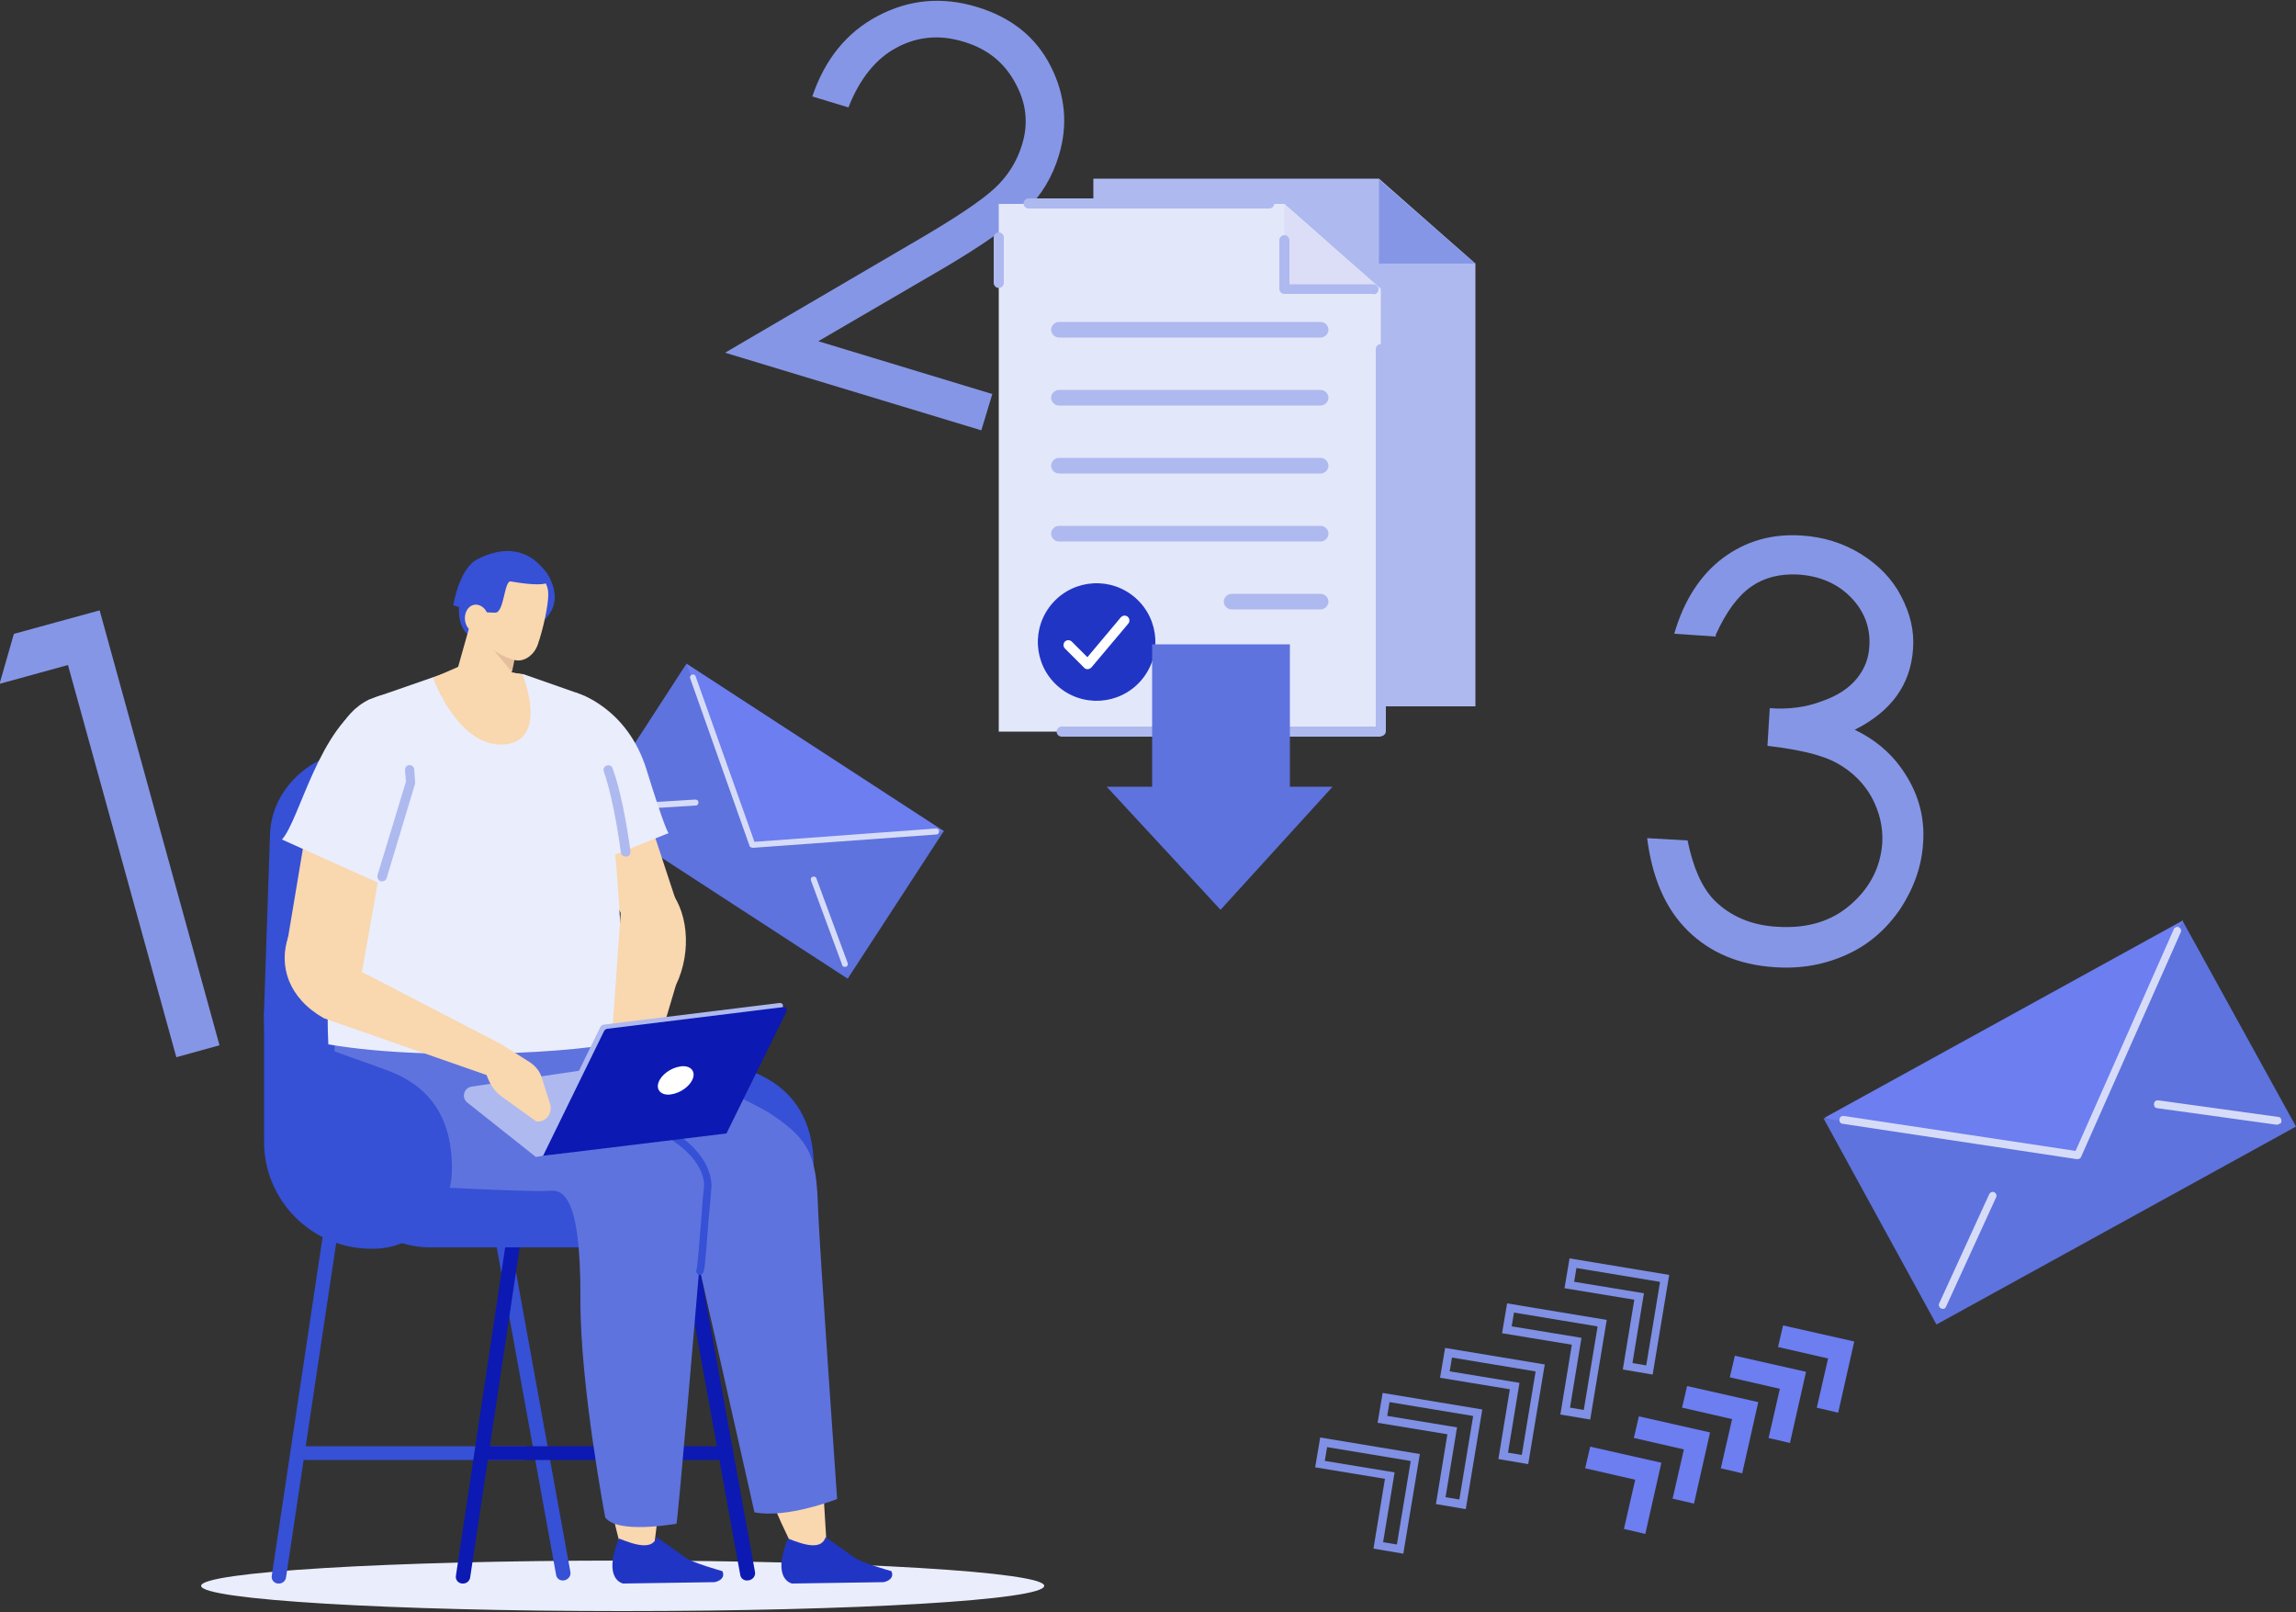 <?xml version="1.0" encoding="UTF-8"?>
<svg id="_レイヤー_1" data-name="レイヤー_1" xmlns="http://www.w3.org/2000/svg" version="1.1" viewBox="0 0 500 351">
  <rect x="0" y="0" width="500" height="351" fill="#333333" stroke="none"/>
  <!-- Generator: Adobe Illustrator 29.1.0, SVG Export Plug-In . SVG Version: 2.1.0 Build 142)  -->
  <defs>
    <style>
      .st0, .st1 {
        fill: #eaedfb;
      }

      .st2 {
        fill: #e5be9e;
      }

      .st2, .st3, .st4, .st5, .st6, .st7, .st8, .st9, .st1, .st10, .st11 {
        fill-rule: evenodd;
      }

      .st3 {
        fill: #0c19b3;
      }

      .st4, .st12 {
        fill: #5e73de;
      }

      .st13, .st5 {
        fill: #fff;
      }

      .st14, .st8 {
        fill: #aeb9ef;
      }

      .st6 {
        fill: #3650d6;
      }

      .st15 {
        fill: #d6dcf7;
      }

      .st7, .st16 {
        fill: #2135c4;
      }

      .st17 {
        fill: #8696e6;
      }

      .st18 {
        fill: #7f90e5;
      }

      .st9 {
        fill: #c95836;
      }

      .st19 {
        fill: #aeb9ef;
      }

      .st20 {
        fill: #dcdef7;
      }

      .st10, .st21 {
        fill: #f9d7af;
      }

      .st22, .st11 {
        fill: #3650d6;
      }

      .st23 {
        fill: #6c7ef0;
      }

      .st24 {
        fill: #e3e7fa;
      }
    </style>
  </defs>
  <g>
    <path class="st23" d="M353.6,333.1l2.5-10.9-10.9-2.5,1.1-4.7,15.5,3.5-3.5,15.5-4.7-1.1Z"/>
    <path class="st23" d="M364.2,326.5l2.5-10.9-10.9-2.5,1.1-4.7,15.5,3.5-3.5,15.5-4.7-1.1Z"/>
    <path class="st23" d="M374.7,319.9l2.5-10.9-10.9-2.5,1.1-4.7,15.5,3.5-3.5,15.5-4.7-1.1Z"/>
    <path class="st23" d="M385.1,313.3l2.5-10.9-10.9-2.5,1.1-4.7,15.5,3.5-3.5,15.5-4.7-1.1Z"/>
    <path class="st23" d="M395.6,306.7l2.5-10.9-10.9-2.5,1.1-4.7,15.5,3.5-3.5,15.5-4.7-1.1Z"/>
  </g>
  <g>
    <path class="st18" d="M341.8,274l21.7,3.6-3.6,21.7-6.5-1.1,2.5-15.2-15.2-2.5,1.1-6.5ZM361.4,279.1l-18.1-3-.5,3,15.2,2.5-2.5,15.2,3,.5,3-18.1Z"/>
    <path class="st18" d="M328.2,283.8l21.7,3.6-3.6,21.7-6.5-1.1,2.5-15.2-15.2-2.5,1.1-6.5ZM347.8,288.8l-18.1-3-.5,3,15.2,2.5-2.5,15.2,3,.5,3-18.1Z"/>
    <path class="st18" d="M314.7,293.5l21.7,3.6-3.6,21.7-6.5-1.1,2.5-15.2-15.2-2.5,1.1-6.5ZM334.3,298.6l-18.1-3-.5,3,15.2,2.5-2.5,15.2,3,.5,3-18.1Z"/>
    <path class="st18" d="M301.1,303.3l21.7,3.6-3.6,21.7-6.5-1.1,2.5-15.2-15.2-2.5,1.1-6.5ZM320.7,308.3l-18.1-3-.5,3,15.2,2.5-2.5,15.2,3,.5,3-18.1Z"/>
    <path class="st18" d="M287.5,313l21.7,3.6-3.6,21.7-6.5-1.1,2.5-15.2-15.2-2.5,1.1-6.5ZM307.1,318.1l-18.1-3-.5,3,15.2,2.5-2.5,15.2,3,.5,3-18.1Z"/>
  </g>
  <g>
    <path class="st23" d="M149.5,144.5l56.1,36.5-33.7,14.9s-14.7-9.8-15.1-9.8c-.4,0-7.3-41.6-7.3-41.6Z"/>
    <polygon class="st12" points="184.6 213.1 128.6 176.7 149.5 144.5 163.8 183.9 205.5 181 184.6 213.1"/>
    <path class="st15" d="M163.6,184.5c-.2,0-.4-.2-.4-.4l-12.9-36.4c-.1-.3,0-.7.4-.8.3-.1.7,0,.8.4l12.8,36,39.5-2.9c.4,0,.7.2.7.6,0,.4-.2.7-.6.7l-39.9,2.9c0,0-.1,0-.2,0Z"/>
    <path class="st15" d="M131.7,176.6c-.3,0-.5-.3-.5-.6,0-.4.2-.7.6-.7l19.6-1.2c.4,0,.7.2.7.6,0,.4-.2.7-.6.7l-19.6,1.2c0,0-.1,0-.2,0Z"/>
    <path class="st15" d="M183.8,210.5c-.2,0-.4-.2-.4-.4l-6.8-18.4c-.1-.3,0-.7.4-.8.3-.1.7,0,.8.4l6.8,18.4c.1.3,0,.7-.4.8-.1,0-.3,0-.4,0Z"/>
  </g>
  <path class="st17" d="M3.1,138l18.6-5.1,26.1,94.7-9.4,2.6-23.6-85.4-14.9,4.1,3.1-10.8Z"/>
  <path class="st17" d="M184.8,23.4l-7.9-2.4c2.7-8,7.4-13.9,14.2-17.5,6.8-3.6,14-4.3,21.6-2,7.6,2.3,12.9,6.6,16.1,12.9,3.2,6.3,3.8,12.8,1.8,19.4-1.4,4.7-3.8,8.7-7.3,12.1-3.5,3.4-9.5,7.6-18,12.6l-27.1,15.8,37.9,11.5-2.4,7.9-55.8-16.9,41.7-24.4c8.4-4.9,14.1-8.7,17-11.4,2.9-2.7,4.9-5.9,6-9.6,1.4-4.6.9-9.1-1.6-13.5-2.4-4.4-6.1-7.3-11.1-8.8-5.2-1.6-10.1-1.2-14.7,1.3-4.5,2.4-8,6.8-10.4,12.9Z"/>
  <path class="st17" d="M373.7,138.6l-9.1-.6c2.1-7.3,5.7-12.8,10.6-16.5,5-3.7,10.6-5.3,17.1-4.9,4.7.3,9,1.6,12.9,4,3.9,2.4,6.9,5.5,8.8,9.2,2,3.8,2.9,7.6,2.6,11.5-.5,7.7-4.7,13.6-12.7,17.6,4.2,2,7.6,4.8,10.1,8.3,3.6,5,5.2,10.4,4.8,16.3-.3,5.1-2,9.8-4.9,14.3-3,4.4-6.8,7.8-11.6,10-4.8,2.2-10,3.2-15.8,2.8-7.7-.5-14-3.1-18.9-7.9-4.9-4.8-7.8-11.5-8.9-20.2l8.8.5c1.2,5.9,3.1,10.2,5.8,13,3.5,3.5,8.1,5.5,13.8,5.8,6.5.4,11.8-1.2,16-4.9,4.2-3.7,6.4-8.1,6.8-13.3.2-3.5-.6-6.8-2.3-10-1.8-3.2-4.3-5.6-7.5-7.4-3.2-1.8-8.3-3-15.2-3.8l.5-8.2c4.1.3,7.9-.2,11.3-1.5,3.5-1.2,6-2.9,7.7-5,1.7-2.1,2.6-4.5,2.7-7.2.2-3.9-1.1-7.4-4-10.4-2.9-3-6.8-4.7-11.5-5-3.9-.2-7.3.6-10.2,2.6-2.9,2-5.5,5.5-7.8,10.6Z"/>
  <g>
    <g>
      <polygon class="st14" points="321.3 153.8 238.1 153.8 238.1 38.9 300.3 38.9 321.3 57.4 321.3 153.8"/>
      <polygon class="st17" points="300.3 39.1 300.3 57.4 321.3 57.4 300.3 39.1"/>
      <polygon class="st24" points="300.7 159.3 217.5 159.3 217.5 44.4 279.7 44.4 300.7 62.9 300.7 159.3"/>
      <polygon class="st20" points="279.7 44.6 279.7 62.9 300.7 62.9 279.7 44.6"/>
      <path class="st19" d="M287.6,73.5h-57c-.9,0-1.7-.8-1.7-1.7h0c0-.9.8-1.7,1.7-1.7h57c.9,0,1.7.8,1.7,1.7h0c0,.9-.8,1.7-1.7,1.7Z"/>
      <path class="st19" d="M287.6,88.3h-57c-.9,0-1.7-.8-1.7-1.7h0c0-.9.8-1.7,1.7-1.7h57c.9,0,1.7.8,1.7,1.7h0c0,.9-.8,1.7-1.7,1.7Z"/>
      <path class="st19" d="M287.6,103.1h-57c-.9,0-1.7-.8-1.7-1.7h0c0-.9.8-1.7,1.7-1.7h57c.9,0,1.7.8,1.7,1.7h0c0,.9-.8,1.7-1.7,1.7Z"/>
      <path class="st19" d="M287.6,117.9h-57c-.9,0-1.7-.8-1.7-1.7h0c0-.9.8-1.7,1.7-1.7h57c.9,0,1.7.8,1.7,1.7h0c0,.9-.8,1.7-1.7,1.7Z"/>
      <path class="st19" d="M287.6,132.7h-19.4c-.9,0-1.7-.8-1.7-1.7h0c0-.9.8-1.7,1.7-1.7h19.4c.9,0,1.7.8,1.7,1.7h0c0,.9-.8,1.7-1.7,1.7Z"/>
      <path class="st14" d="M300.7,160.4h-69.5c-.6,0-1.1-.5-1.1-1.1s.5-1.1,1.1-1.1h68.4v-82.2c0-.6.5-1.1,1.1-1.1s1.1.5,1.1,1.1v83.2c0,.6-.5,1.1-1.1,1.1Z"/>
      <circle class="st16" cx="238.8" cy="139.7" r="12.8" transform="translate(-24.5 224.7) rotate(-48.2)"/>
      <path class="st13" d="M236.8,145.7c-.3,0-.5-.1-.7-.3l-4.2-4.2c-.4-.4-.4-1.1,0-1.5.4-.4,1.1-.4,1.5,0l3.4,3.4,7.3-8.7c.4-.4,1-.5,1.5-.1.4.4.5,1,.1,1.5l-8,9.5c-.2.2-.5.4-.8.4,0,0,0,0,0,0Z"/>
      <path class="st14" d="M276.4,45.4h-52.4c-.6,0-1.1-.5-1.1-1.1s.5-1.1,1.1-1.1h52.4c.6,0,1.1.5,1.1,1.1s-.5,1.1-1.1,1.1Z"/>
      <path class="st14" d="M217.5,62.7c-.6,0-1.1-.5-1.1-1.1v-9.9c0-.6.5-1.1,1.1-1.1s1.1.5,1.1,1.1v9.9c0,.6-.5,1.1-1.1,1.1Z"/>
      <path class="st14" d="M299,64h-19.3c-.6,0-1.1-.5-1.1-1.1v-10.6c0-.6.5-1.1,1.1-1.1s1.1.5,1.1,1.1v9.6h18.3c.6,0,1.1.5,1.1,1.1s-.5,1.1-1.1,1.1Z"/>
    </g>
    <g>
      <rect class="st12" x="250.9" y="140.3" width="30" height="37.5"/>
      <polygon class="st12" points="265.8 198.1 241 171.3 290.2 171.3 265.8 198.1"/>
    </g>
  </g>
  <g>
    <path class="st23" d="M397.1,243.5l78.3-43.1-3.6,49s-20.7,11.2-21.1,11.6c-.3.4-53.5-17.6-53.5-17.6Z"/>
    <polygon class="st12" points="500 245.3 421.7 288.4 397.1 243.5 452.4 251.5 475.3 200.5 500 245.3"/>
    <path class="st15" d="M453.1,252.1c-.2.2-.5.3-.8.3l-51-7.7c-.5,0-.8-.5-.7-1,0-.5.5-.8,1-.7l50.4,7.6,21.4-48.3c.2-.4.7-.6,1.1-.4.4.2.6.7.4,1.1l-21.7,48.9c0,0,0,.2-.2.2Z"/>
    <path class="st15" d="M423.7,284.7c-.2.3-.6.4-1,.2-.4-.2-.6-.7-.4-1.1l10.9-23.8c.2-.4.7-.6,1.1-.4.4.2.6.7.4,1.1l-10.9,23.8c0,0,0,.2-.2.2Z"/>
    <path class="st15" d="M496.5,244.6c-.2.2-.5.3-.7.3l-26-3.6c-.5,0-.8-.5-.7-1,0-.5.5-.8,1-.7l26,3.6c.5,0,.8.5.7,1,0,.2-.1.3-.2.5Z"/>
  </g>
  <g>
    <path class="st0" d="M227.4,345.3c0,3.1-41.1,5.5-91.8,5.5s-91.8-2.5-91.8-5.5,41.1-5.5,91.8-5.5,91.8,2.5,91.8,5.5Z"/>
    <path class="st6" d="M100.1,130.9s-1.3,6.5,3.4,8.2c4.7,1.7,9.2-11.9,9.2-11.9l-12.6,3.6Z"/>
    <path class="st11" d="M136.2,220.1c6.6,6.6,17,9.2,27.3,13.1,11.3,4.3,13.9,13.4,13.7,21.9-.2,9.2-7.9,16.8-17.1,16.8h-.5c-12.9,0-23.3-10.5-23.3-23.3v-28.4Z"/>
    <path class="st11" d="M122.9,344.1h0c-.9.2-1.7-.4-1.8-1.2l-20.3-111.9c-.2-.9.4-1.7,1.3-1.9h0c.9-.2,1.7.4,1.8,1.2l20.3,111.9c.2.9-.4,1.7-1.3,1.9Z"/>
    <path class="st11" d="M60.5,344.8h0c-.9-.1-1.5-.9-1.3-1.8l17-113.3c.1-.9.9-1.5,1.8-1.4h0c.9.1,1.5.9,1.3,1.8l-17,113.3c-.1.9-.9,1.5-1.8,1.4Z"/>
    <path class="st11" d="M114,317.9h-47.5c-.9,0-1.6-.7-1.5-1.5h0c0-.8.8-1.5,1.6-1.5h47.5c.9,0,1.6.7,1.5,1.5h0c0,.8-.8,1.5-1.6,1.5Z"/>
    <path class="st3" d="M163,344.1h0c-.9.2-1.7-.4-1.8-1.2l-20.3-111.9c-.2-.9.3-1,1.2-1.2,0,0,1.8-.3,2,.5l20.3,111.9c.2.9-.4,1.7-1.3,1.9Z"/>
    <path class="st3" d="M100.6,344.8h0c-.9-.1-1.5-.9-1.3-1.8l17-113.3c.1-.9.9-1.5,1.8-1.4h0c.9.1,1.5.9,1.3,1.8l-17,113.3c-.1.9-.9,1.5-1.8,1.4Z"/>
    <path class="st3" d="M156.3,317.9h-50.9c-.9,0-1.7-.7-1.7-1.5h0c0-.8.8-1.5,1.7-1.5h50.9c.9,0,1.7.7,1.7,1.5h0c0,.8-.8,1.5-1.7,1.5Z"/>
    <path class="st11" d="M161,271.7c9.3,0,14.7-7.3,14.9-15.6.2-8-2.4-16.4-14.2-20.5-16-5.4-32.2-8.2-35.1-24.3-1.4-7.8-1.9-19.4-1.9-29.2,0-10.5-9.6-19.1-21.4-19.1h-23.1c-11.6,0-21.1,8.3-21.4,18.7l-1.3,38.3c-.6,18.4,15.4,51.6,36,51.6h67.6Z"/>
    <path class="st10" d="M132.1,237.5c-1.9,1.2-1.4,3.8,1.1,6.3,4.4,4.5,20.5,11.7,19.3,26.8-.9,11,11.1,47.9,19.2,64.3,1.2,2.4-1.5-1.5,2.9,2.4l1,4.4c3-1.5,4.5-1.4,4.5-3.9l-4.6-75c0-2.3-5.8-6.8-7.8-9.5-4-5.3,1.3-8-5.7-10l-15-4.3s.2,5.9-1.8,7.2l-13.2-8.6Z"/>
    <path class="st7" d="M179.8,334.7l6.2,4.4c1.3,1.1,8.1,3,8.1,3h0c.7,1.4-.6,2.2-1.7,2.4l-19.9.3s-4.6-.8-.9-9.8c3.7,1.5,7.3,2.5,8.2-.3Z"/>
    <path class="st10" d="M116.4,237.1c-1.9,1.2-2,3.8-.2,6.4,3.2,4.5,16.8,11.8,12.9,27-2.8,11,1.2,48,5.6,64.5.7,2.4-.7-1.4,2.6,2.5v4.4c3.2-1.5,4.5-1.4,5-4l9.3-75.4c.5-2.3-4.1-6.8-5.5-9.6-2.7-5.3,2.6-8.1-3.4-10.1l-13-4.4s-.9,5.9-2.9,7.2l-10.5-8.7Z"/>
    <path class="st7" d="M143,334.7l6.2,4.4c1.3,1.1,8.1,3,8.1,3h0c.7,1.4-.6,2.2-1.7,2.4l-19.9.3s-4.6-.8-.9-9.8c3.7,1.5,7.3,2.5,8.2-.3Z"/>
    <path class="st9" d="M127,257.1c-3.3,0-44.5,1.4-49.1,0-4.6-1.4-4-35.5-4-35.5l41.4,5.3s48.2,17.7,49.2,20c1,2.3-37.6,10.2-37.6,10.2Z"/>
    <path class="st4" d="M123,223.3s35.9,13.4,45.1,19.4c9.2,6.1,9.7,10.2,10.1,21.6.3,7.7,4.1,62.1,4.1,62.1,0,0-10.9,4.3-18,2.9l-12-53.3s-4.7,55.8-5,55.8c-.4,0-12.8,2.3-15.5-1.4,0,0-5.5-28.9-5.4-47.5.1-23.7-4.2-23.9-7.1-23.6-2.9.3-26.4-.9-26.4-.9,0,0-19.2-5.3-19.9-18.8-.7-13.6.5-17.2.5-17.2l49.6.8Z"/>
    <path class="st10" d="M147.4,196.7l-10.6-32.2c-3-8.4-12.9-16.3-19.1-11.7h0c-2.4,1.8-3.1,5.8-1.6,8.8l19.6,38.2,11.7-3.1Z"/>
    <path class="st1" d="M125.7,150.9l-11.7-4.1-10-1.2-4.9.2-18.7,6.5c-6.3,3.1-9.2,10.4-6.8,17l4.6,21.4c-4.9,16.1-7.5,20.1-6.7,36.7,24.4,4.2,62.7,1.1,64.7-1.1-1.4-33.2-2-58.7-10.5-75.5Z"/>
    <path class="st21" d="M113.8,146.9s5.9,14.5-4.1,15.2c-10,.6-15.4-14.5-15.4-14.5l7.3-3.2,12.3,2.5Z"/>
    <path class="st10" d="M78.5,213.4l6.8-38.3c1.9-8-3.2-14.1-10.8-12.7h0c-3,.5-5.6,3.5-5.9,6.6l-6.1,36.5,15.9,7.9Z"/>
    <path class="st1" d="M90.9,165.3l-6.6,27.8-22.9-10.3c3.9-4.3,8-24.6,19.1-30.4,12.2-6.3,10.5,12.9,10.5,12.9Z"/>
    <path class="st1" d="M125.7,150.9s10.9,3.1,15.1,16.7c4.2,13.6,4.8,13.8,4.8,13.8l-14.9,6-11.5-28.2,6.5-8.4Z"/>
    <path class="st14" d="M136.2,186.5c-.5,0-.9-.4-1-.9,0-.1-1.4-11-3.7-17.6-.2-.5,0-1.1.6-1.3.5-.2,1.1,0,1.3.6,2.5,6.8,3.8,17.6,3.9,18.1,0,.6-.3,1.1-.9,1.1,0,0,0,0-.1,0Z"/>
    <path class="st14" d="M83.2,191.9c0,0-.2,0-.3,0-.5-.2-.8-.7-.7-1.3l6.2-20.4-.2-2.5c0-.6.4-1.1.9-1.1.6,0,1.1.4,1.1.9l.2,2.7c0,.1,0,.3,0,.4l-6.2,20.6c-.1.4-.5.7-1,.7Z"/>
    <path class="st11" d="M57.4,220.1c6.6,6.6,17,9.2,27.3,13.1,11.3,4.3,13.9,13.4,13.7,21.9-.2,9.2-7.9,16.8-17.1,16.8h-.5c-12.9,0-23.3-10.5-23.3-23.3v-28.4Z"/>
    <path class="st22" d="M152.5,277.6c-.2,0-.4,0-.6-.2-.3-.3-.4-.7-.2-1,.2-.9.7-6.9,1-10.8.2-2.9.4-5.5.6-6.9.5-4.4-4.3-13-25.3-17.2-.5,0-.8-.5-.7-1,0-.5.5-.8,1-.7,27.3,5.5,26.8,17.7,26.6,19-.1,1.4-.3,4-.6,6.8-.8,10.7-.9,11.3-1.3,11.7-.2.2-.4.3-.6.3Z"/>
    <path class="st10" d="M112.8,137.3s-1,6.6-1.9,12.1c-.2,1.5-1.4,2.7-3,3.2-1.6.5-3.5.3-4.8-.6-.4-.3-.9-.6-1.3-.9-1.9-1.3-2.7-3.4-2.2-5.3,1.4-5,4-14.2,4-14.2l9.2,5.7h0Z"/>
    <polygon class="st2" points="112.3 142.4 111.5 146.3 106.7 140.6 112.3 142.4"/>
    <path class="st6" d="M117.3,135.9s6.1-3.3,2.2-10.4c-3.9-7.1-8.9,4.8-8.7,5,.1.2,6.6,5.3,6.6,5.3Z"/>
    <path class="st10" d="M104.7,127.4c.3-2.1,2.2-3.5,4.3-3.3,2.2.3,5,.7,7.2,1,2.1.3,3.2,2.2,3.2,4.3,0,2.5-1.1,7.5-2.3,11-.7,2-2.6,3.6-4.6,3.4-2.2-.3-8.5-3.3-8.6-7.4,0-3.1.4-5.9.8-9h0Z"/>
    <path class="st6" d="M98.7,131.8s1.3-8,5.2-10c5.2-2.7,11.3-3.1,15.6,3.7,0,0,2.7,3-8.3,1.1-1.4-.2-1.4,6.7-3.3,6.8-2.5,0-5.6-.4-9.2-1.6h0Z"/>
    <path class="st10" d="M101.3,135.3c.3,1.7,1.8,2.8,3.1,2.5,1.4-.3,2.2-1.9,1.9-3.6-.3-1.7-1.8-2.8-3.1-2.5-1.4.3-2.2,1.9-1.9,3.6Z"/>
    <g>
      <path class="st10" d="M62.8,203.9c-2.2,6.4,0,13.4,7.7,17.8l40.1,14-1.4-8.3-28.7-14.9-17.7-8.5Z"/>
      <path class="st14" d="M116.7,251.9l33.8-4.8c7.1-1,8.9-10.5,2.6-14l-5.6-3.1-44.8,6.6c-1.7.3-2.3,2.4-.9,3.5l15,11.9Z"/>
      <path class="st10" d="M145.2,193.1c4.6,4.7,5.6,13.9,2,21.4l-5.7,19.2-8.4-5.6,2.1-29.7,9.9-5.3Z"/>
      <path class="st21" d="M109.2,227.4l6.2,3.9c1.2.8,2.2,2,2.6,3.4l1.8,5.7c.6,2-.9,4-3,3.8h0l-7.5-5.4c-1.7-1.2-2.9-3.1-3.5-5.3l-.9-3.7,4.4-2.5Z"/>
      <path class="st8" d="M117.2,250.8l40.2-4.9,13-26.4c.3-.6,0-1.2-.7-1.1l-38.2,4.7c-.3,0-.7.3-.8.6l-13.3,27.2Z"/>
      <path class="st3" d="M118,251.7l40.2-4.9,13-26.4c.3-.6,0-1.2-.7-1.1l-38.2,4.7c-.3,0-.7.3-.8.6l-13.3,27.2Z"/>
      <path class="st5" d="M143.4,235.7c-.6,1.7.7,2.9,2.7,2.6,2.1-.3,4.2-1.8,4.8-3.5.6-1.7-.7-2.9-2.7-2.6-2.1.3-4.2,1.8-4.8,3.5Z"/>
    </g>
  </g>
</svg>